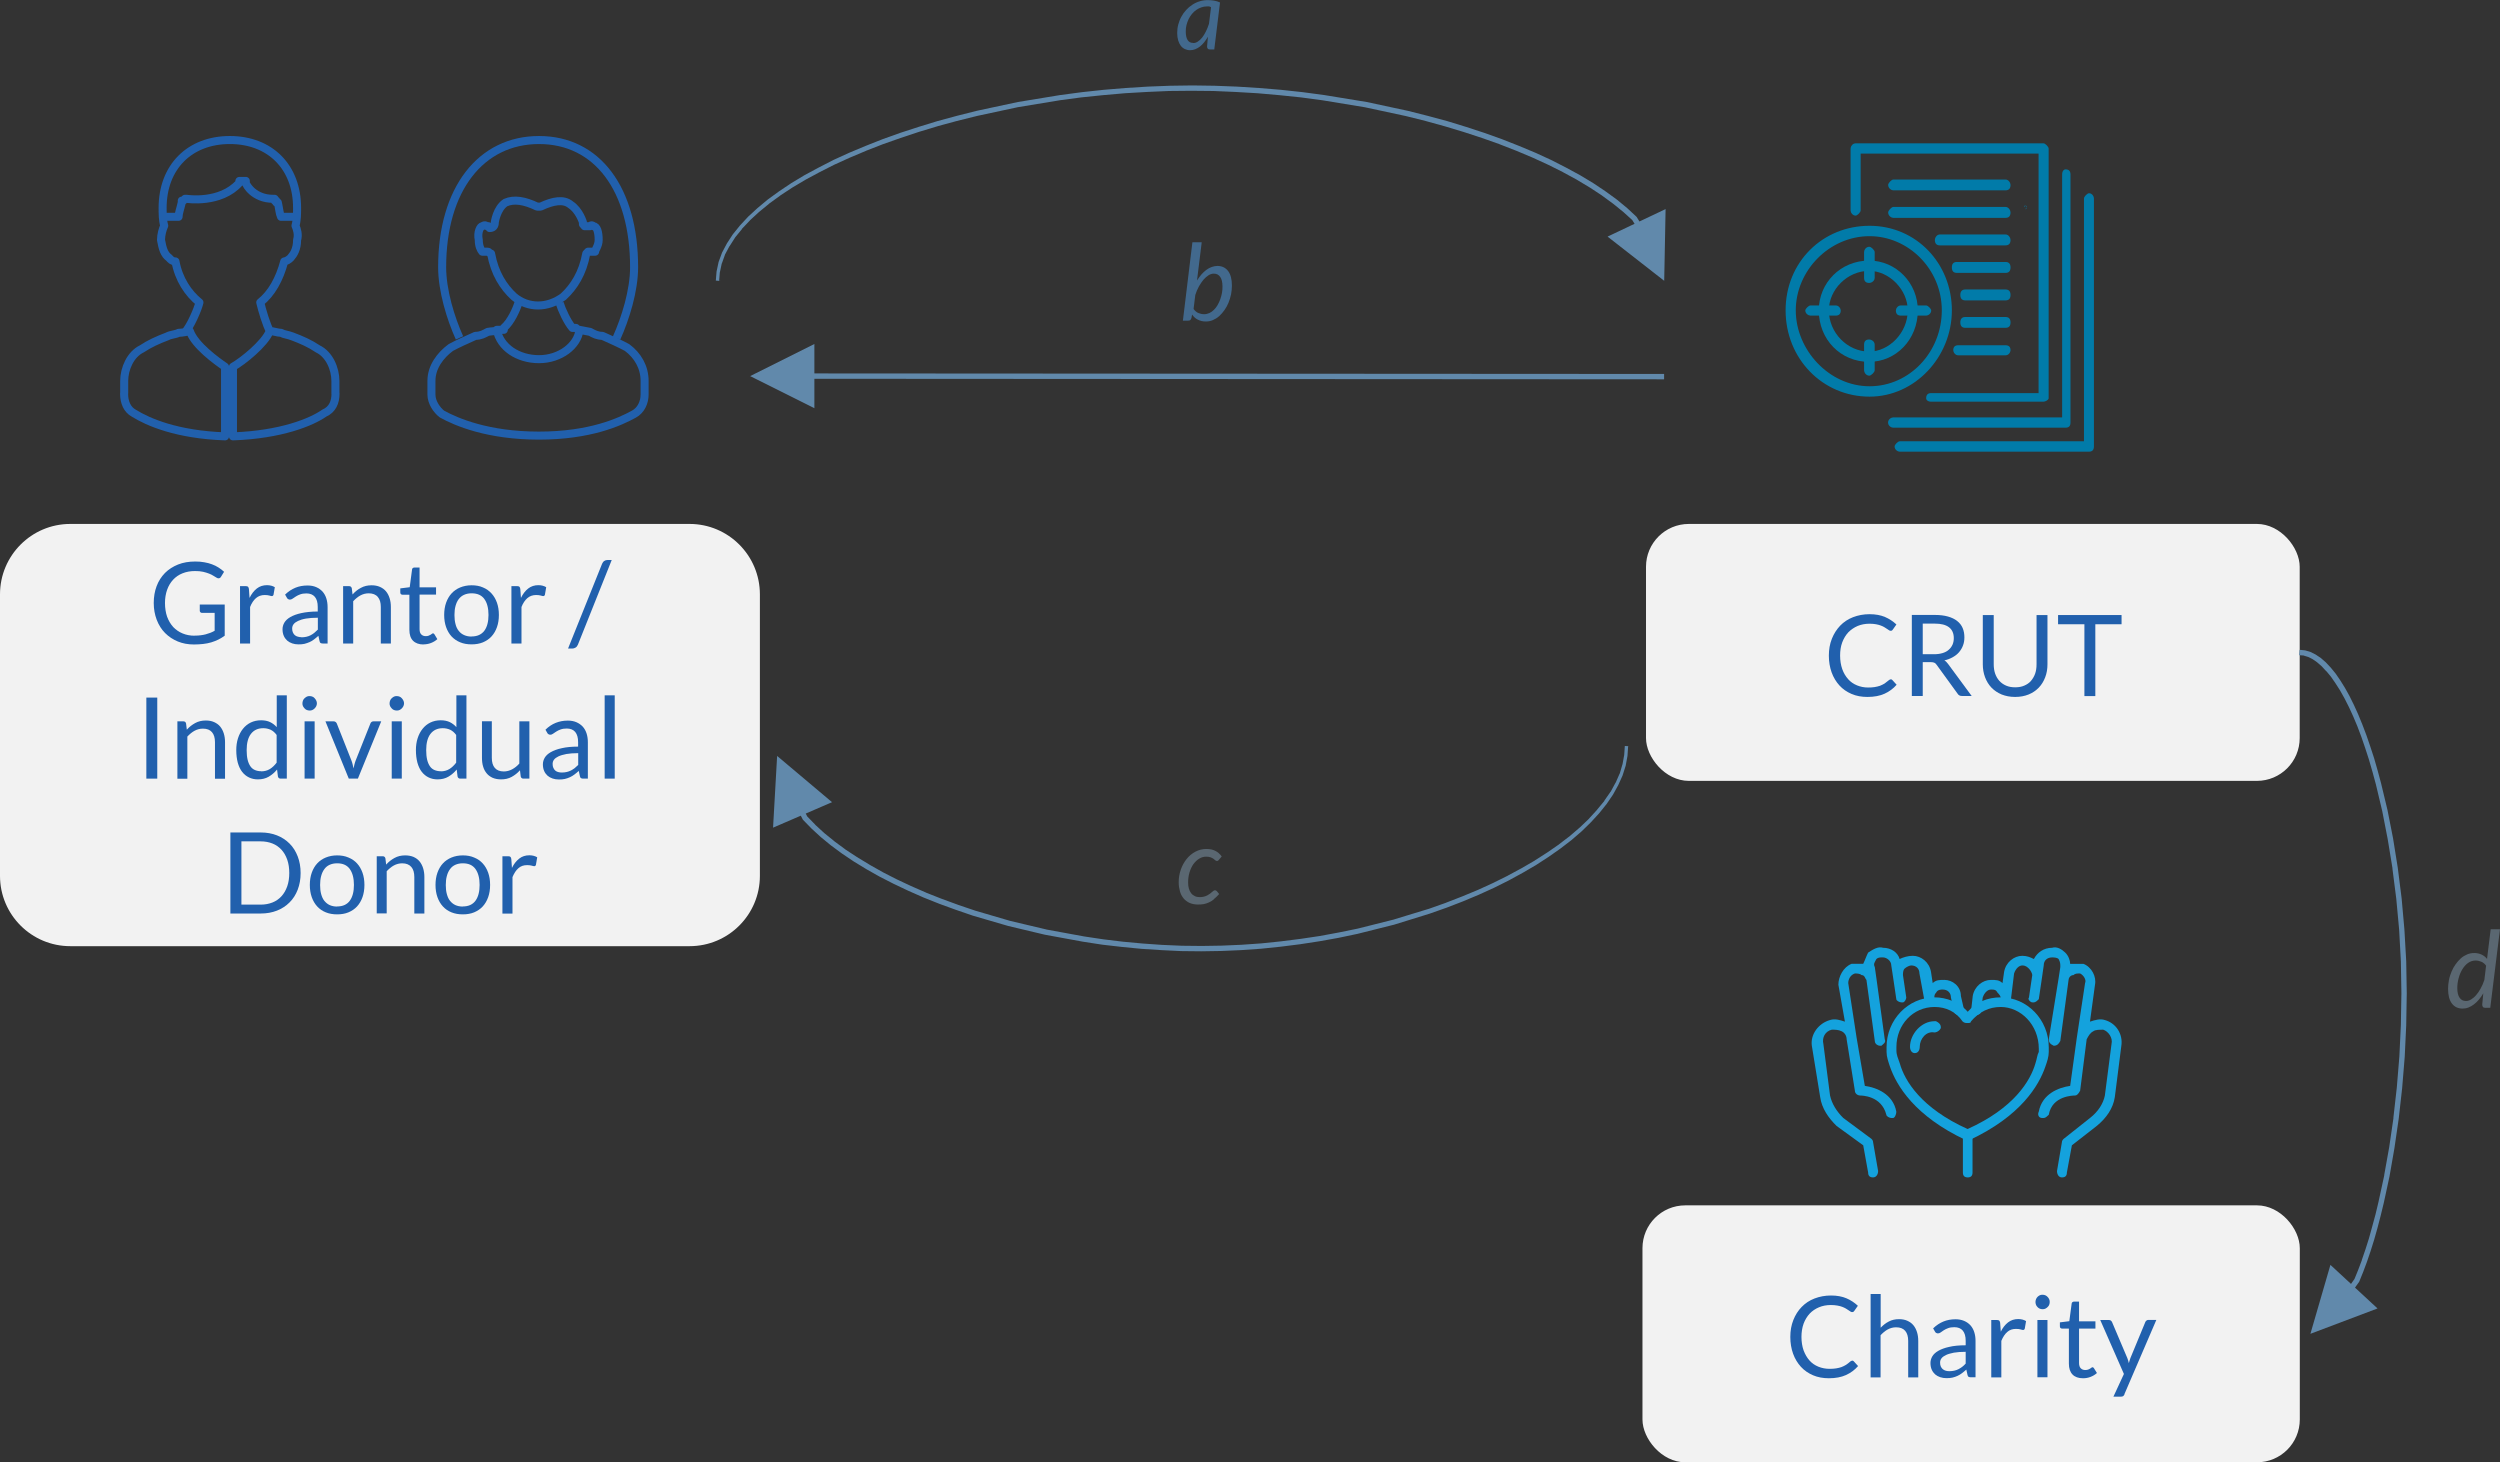 <?xml version="1.0" encoding="UTF-8"?><svg id="a" xmlns="http://www.w3.org/2000/svg" width="233.52" height="136.59" viewBox="0 0 233.52 136.59"><rect x="0" y="0" width="233.52" height="136.59" fill="#333333" stroke="none"/><path d="M54.13,30.81l.99.19c.33.18.66.37,1.15.37.82.37,1.64.73,2.3,1.09.99.73,1.64,1.83,1.64,3.11v1.29c0,.72-.33,1.46-.99,1.82-1.32.73-4.11,2.01-8.88,2.01s-7.73-1.28-9.05-2.01c-.49-.37-.99-1.1-.99-1.82v-1.29c0-1.28.82-2.38,1.81-3.11.66-.36,1.48-.72,2.3-1.09.49,0,.82-.19,1.15-.37,0,0,.43-.07.59-.07M45.57,21.12h0c.16,0,.16.18.16.18.33,0,.49-.18.49-.54,0,0,.17-1.28.99-1.83.82-.37,1.81-.18,2.96.37h.33c1.15-.54,2.14-.73,2.8-.18.82.54,1.15,1.64,1.15,1.64v.18l.16.19h.49s.16-.19.33,0c.33,0,.49.54.49,1.28,0,.54-.33.91-.33,1.1h-.66l-.17.18c-.33,1.83-1.15,3.11-2.14,4.02-1.48,1.1-3.29,1.1-4.61,0-.99-.91-1.81-2.19-2.14-4.02-.16,0-.16-.18-.33-.18h-.49c-.16-.19-.33-.55-.33-1.1-.16-.73.16-1.28.33-1.28.33-.19.33,0,.49,0ZM52.28,28.31c.16.55.7,1.76,1.19,2.32h.33c.17.18.33.18.33.18-.16,1.47-1.81,2.74-3.78,2.74s-3.62-1.1-3.95-2.74h.66v-.18c.66-.55,1.19-1.76,1.36-2.32M57.6,31.56c.82-1.82,1.63-4.41,1.63-6.6,0-7.32-3.46-11.88-8.88-11.88s-9.05,4.56-9.05,11.88c0,2.19.8,4.78,1.62,6.6" fill="none" stroke="#2160ad" stroke-linejoin="round" stroke-width=".75"/><path d="M31.34,36.76c0,.83-.3,1.5-1.05,1.83-1.2.84-4.04,2.01-8.53,2.17v-6.5c.9-.5,2.99-2.17,3.44-3.34.3,0,.75.17,1.05.17.3.16.6.16,1.05.33.9.34,1.65.67,2.39,1.17,1.05.5,1.64,1.83,1.64,3v1.17ZM11.6,36.76v-1.17c0-1.17.6-2.5,1.64-3,.75-.5,1.5-.83,2.39-1.17.3-.17.75-.17,1.05-.33,0,0,.45,0,1.05-.17.45,1.33,2.54,2.83,3.29,3.34v6.5c-4.49-.16-7.18-1.33-8.53-2.17-.6-.33-.9-1-.9-1.83ZM27.73,20.25h-1.48c-.15-.34-.15-.67-.3-1.34h-.15v-.17h-.15v-.17h-.15c-1.79,0-2.54-1.33-2.54-1.5v-.17h-.6v.17c-1.79,2-4.93,1.5-4.93,1.5h-.15l-.15.17h-.15v.17c-.15.66-.3,1-.3,1.34h-1.23M25.21,30.92c-.3-.5-.75-2-.9-2.67,1.05-.83,1.8-2.17,2.24-3.83.15,0,.45-.17.6-.34.3-.34.6-.83.6-1.66.15-.5,0-1-.15-1.34.15-.5.15-1.17.15-1.66,0-3.84-2.54-6.34-6.28-6.34s-6.28,2.5-6.28,6.34c0,.5,0,1.16.15,1.66-.15.34-.3.83-.3,1.34.15.83.3,1.33.75,1.66.15.17.3.34.6.34.3,1.66,1.2,3,2.24,3.83-.15.67-.87,2.26-1.32,2.75" fill="none" stroke="#2160ad" stroke-linejoin="round" stroke-width=".75"/><path d="M180.7,94.06c-2.01,0-3.56,1.65-3.56,3.75v.3c0,.45.16.75.31,1.2.46,1.65,2.01,4.2,6.34,6.15,4.33-1.95,5.87-4.5,6.34-6.15.15-.45.15-.75.31-1.05v-.3c0-2.25-1.7-3.9-3.56-3.9-1.08,0-2.01.45-2.78,1.35,0,.15-.16.15-.31.15-.16,0-.31,0-.47-.15-.61-.9-1.54-1.35-2.62-1.35ZM183.8,106.5h-.16c-4.79-2.24-6.49-5.09-7.11-6.89-.15-.45-.31-.9-.31-1.35v-.45c0-2.55,2.01-4.65,4.49-4.65,1.08,0,2.32.45,3.09,1.35.77-.9,1.85-1.35,3.09-1.35,2.47,0,4.48,2.1,4.48,4.65v.45c0,.45-.15.9-.31,1.35-.61,1.8-2.31,4.65-7.11,6.89h-.15Z" fill="#14a2dd" fill-rule="evenodd"/><path d="M196.61,95.28c-.46-.15-.92,0-1.39.15l.47-3.45c.15-.75-.31-1.65-1.08-1.95h-1.24c0-.3-.15-.75-.46-1.05s-.77-.6-1.23-.45c-.78,0-1.39.45-1.7,1.05-.31-.15-.62-.3-1.08-.3-.77,0-1.54.6-1.7,1.5l-.15,1.05c-.31-.3-.62-.3-1.08-.3-.77,0-1.54.6-1.7,1.5l-.15,1.35c0,.15.15.45.46.45.16,0,.46-.15.46-.3l.16-1.35c.15-.45.46-.75.77-.75s.46,0,.62.3c.15.15.31.3.31.6-.16.15.15.45.3.45.31.15.62-.15.62-.3l.31-2.55c.15-.45.46-.75.77-.75s.46.15.62.3c.15.15.31.45.31.6l-.31,2.1c-.16.15.15.45.31.45h.15c.15,0,.31-.15.46-.3l.31-2.1.15-1.05c0-.45.31-.75.78-.75.15,0,.46,0,.61.15.16.3.16.45.16.75l-.16,1.05-.92,5.7c0,.3.15.45.46.6.31,0,.46-.15.62-.45l.77-5.7c0-.15.15-.45.46-.45.15-.15.31-.15.62-.15.31.15.61.6.46.9l-.77,5.1-.62,4.5c-1.08.15-2.62.75-2.93,2.4-.15.3,0,.6.31.6h.15c.16,0,.31-.15.47-.3.31-1.8,2.31-1.8,2.46-1.8.16,0,.31-.15.47-.45l.61-4.8c.16-.3.31-.6.62-.75.16-.15.62-.15.93-.15.46.15.92.75.77,1.35l-.62,4.8c-.15.75-.62,1.5-1.39,2.1l-2.46,1.95q-.16.15-.16.3l-.46,2.7c0,.3.15.6.46.6s.46-.15.46-.45l.47-2.55,2.31-1.8c.92-.75,1.54-1.65,1.7-2.7l.61-4.8c.16-1.05-.46-2.1-1.54-2.4Z" fill="#14a2dd" fill-rule="evenodd"/><path d="M181.61,91.53c-.46,0-.77,0-1.08.3l-.16-1.05c-.15-.9-.92-1.5-1.7-1.5-.46,0-.92.15-1.23.3-.16-.6-.78-1.05-1.55-1.05-.46-.15-.93.15-1.39.45-.16.3-.31.75-.46,1.05h-1.09c-.77.3-1.23,1.2-1.23,1.95l.61,3.45c-.46-.15-.92-.3-1.39-.15-1.08.3-1.85,1.35-1.7,2.4l.78,4.8c.15,1.05.77,1.95,1.54,2.7l2.48,1.8.46,2.55c0,.3.15.45.46.45s.47-.3.47-.6l-.47-2.7q0-.15-.15-.3l-2.63-1.95c-.62-.6-1.08-1.35-1.24-2.1l-.62-4.8c-.15-.6.16-1.2.78-1.35.31,0,.62,0,.93.15.3.15.46.45.46.75l.77,4.8c0,.3.31.45.47.45.15,0,2.01,0,2.47,1.8,0,.15.31.3.46.3h.16c.15,0,.31-.3.31-.6-.31-1.65-1.86-2.25-2.94-2.4l-.77-4.5-.78-5.1c0-.3.16-.75.62-.9.16,0,.47,0,.62.15.31,0,.31.3.46.45l.78,5.7c0,.3.31.45.46.45h.16c.15-.15.46-.3.31-.6l-.78-5.7-.15-1.05c-.16-.3,0-.45.15-.75.16-.15.31-.15.62-.15s.77.3.77.75l.16,1.05.31,2.1c0,.15.31.3.46.3h.16c.15,0,.31-.3.31-.45l-.31-2.1c0-.15,0-.45.15-.6.16-.15.46-.3.62-.3.46,0,.77.3.77.75l.47,2.55c0,.15.31.3.46.3.31,0,.46-.3.46-.45,0-.3,0-.45.16-.6.15-.3.46-.3.62-.3.46,0,.77.3.77.75l.31,1.35c0,.15.31.3.46.3.31,0,.47-.3.47-.45l-.31-1.35c0-.9-.77-1.5-1.55-1.5Z" fill="#14a2dd" fill-rule="evenodd"/><path d="M178.86,98.37c-.3,0-.45-.29-.45-.59,0-1.19,1.06-2.39,2.28-2.39h.15c.3.15.45.3.45.6,0,.15-.3.45-.6.45-.76-.15-1.37.59-1.37,1.34,0,.3-.15.59-.46.59Z" fill="#14a2dd" fill-rule="evenodd"/><path d="M183.8,109.98c-.3,0-.45-.15-.45-.46v-3.49c0-.3.15-.46.45-.46s.45.16.45.46v3.49c0,.31-.15.46-.45.46Z" fill="#14a2dd" fill-rule="evenodd"/><path d="M0,55.52c0-3.63,2.94-6.58,6.57-6.58h57.84c3.63,0,6.57,2.95,6.57,6.58v26.29c0,3.63-2.94,6.57-6.57,6.57H6.57c-3.63,0-6.57-2.94-6.57-6.57v-26.29Z" fill="#f2f2f2" fill-rule="evenodd"/><path d="M18.18,59.37c.2,0,.39,0,.56-.03.17-.02.33-.05.48-.09.15-.04.29-.09.43-.14.13-.05.27-.12.4-.19v-1.67h-1.17c-.07,0-.12-.02-.16-.06-.04-.04-.06-.09-.06-.14v-.58h2.33v2.91c-.19.14-.39.26-.59.36-.21.1-.43.19-.66.26s-.49.12-.75.15c-.27.03-.56.05-.87.05-.55,0-1.05-.09-1.51-.28-.46-.19-.85-.45-1.19-.79s-.59-.75-.78-1.23c-.18-.48-.28-1-.28-1.57s.09-1.11.27-1.58c.18-.48.44-.88.78-1.23.34-.34.75-.6,1.22-.79.48-.19,1.01-.28,1.61-.28.3,0,.58.02.84.07.26.04.5.11.72.19.22.08.42.18.61.3.19.12.36.25.52.4l-.29.47c-.06.1-.14.14-.23.14-.06,0-.12-.02-.18-.06-.09-.05-.19-.11-.3-.18-.11-.07-.24-.14-.4-.2s-.34-.12-.56-.17c-.21-.05-.47-.07-.76-.07-.43,0-.81.07-1.16.21-.35.14-.64.34-.88.6-.24.26-.43.57-.56.94-.13.37-.2.78-.2,1.24s.07.91.2,1.28c.14.38.33.69.57.96.25.26.54.46.88.6s.71.21,1.12.21Z" fill="#2160ad"/><path d="M22.42,60.11v-5.36h.54c.1,0,.17.02.21.06.04.04.06.11.08.2l.06.84c.18-.37.41-.67.68-.88.27-.21.59-.31.95-.31.15,0,.28.02.4.05s.23.08.33.14l-.12.7c-.03.09-.08.13-.16.13-.05,0-.13-.02-.23-.05-.1-.03-.25-.05-.43-.05-.33,0-.6.1-.82.29s-.41.47-.55.83v3.41h-.94Z" fill="#2160ad"/><path d="M30.6,60.11h-.42c-.09,0-.17-.01-.22-.04-.06-.03-.09-.09-.11-.18l-.11-.5c-.14.13-.28.24-.41.34-.13.1-.27.19-.42.25s-.31.12-.47.16c-.17.04-.35.05-.56.05s-.4-.03-.58-.09-.34-.15-.47-.26c-.13-.12-.24-.26-.32-.44-.08-.18-.12-.39-.12-.63,0-.21.06-.42.17-.61.12-.2.3-.37.56-.52.26-.15.6-.28,1.02-.37s.93-.15,1.54-.15v-.42c0-.42-.09-.74-.27-.95-.18-.21-.44-.32-.79-.32-.23,0-.42.03-.58.09-.16.06-.29.12-.41.2s-.21.14-.3.2c-.08.06-.17.09-.25.09-.06,0-.12-.02-.17-.05-.05-.03-.09-.07-.11-.12l-.17-.3c.3-.29.62-.5.96-.64.34-.14.72-.21,1.14-.21.3,0,.57.05.8.15.23.1.43.24.59.41.16.18.28.39.36.64s.12.53.12.83v3.43ZM28.16,59.53c.17,0,.32-.02.46-.05.14-.03.27-.08.39-.14.12-.06.24-.14.35-.23.11-.09.22-.19.33-.3v-1.11c-.43,0-.8.03-1.11.08-.3.05-.55.13-.74.22s-.33.19-.42.31c-.09.12-.13.26-.13.4,0,.14.02.26.07.37s.11.19.18.25c.08.07.17.11.28.14s.22.05.34.05Z" fill="#2160ad"/><path d="M32.05,60.11v-5.36h.56c.13,0,.22.07.25.2l.07.58c.23-.26.49-.47.78-.62.29-.16.62-.24,1-.24.29,0,.55.05.78.15.22.1.41.23.56.41.15.18.26.39.34.64.08.25.12.53.12.83v3.41h-.94v-3.41c0-.41-.09-.72-.28-.94-.18-.22-.47-.34-.85-.34-.28,0-.54.07-.78.2-.24.13-.46.32-.67.54v3.95h-.94Z" fill="#2160ad"/><path d="M39.56,60.2c-.42,0-.75-.12-.98-.35s-.34-.58-.34-1.02v-3.28h-.65c-.06,0-.1-.02-.14-.05s-.06-.09-.06-.16v-.38l.88-.11.22-1.66c0-.05.03-.1.07-.13.04-.03.09-.05.15-.05h.48v1.85h1.54v.68h-1.54v3.22c0,.23.05.39.16.5s.25.16.42.16c.1,0,.18-.01.26-.04s.14-.06.19-.09.1-.06.13-.09.07-.04.1-.04c.05,0,.09.03.13.09l.27.45c-.16.15-.36.27-.59.36s-.47.13-.71.13Z" fill="#2160ad"/><path d="M44.05,54.67c.39,0,.75.06,1.06.2.32.13.58.32.8.56.22.24.39.53.51.87.12.34.18.72.18,1.14s-.06.8-.18,1.14c-.12.34-.29.63-.51.87-.22.24-.49.42-.8.55-.32.13-.67.19-1.06.19s-.75-.06-1.06-.19c-.32-.13-.58-.31-.81-.55-.22-.24-.39-.53-.51-.87-.12-.34-.18-.72-.18-1.14s.06-.8.18-1.14c.12-.34.29-.63.51-.87.22-.24.49-.43.81-.56.32-.13.67-.2,1.06-.2ZM44.05,59.45c.53,0,.92-.18,1.19-.53.26-.35.39-.85.39-1.48s-.13-1.14-.39-1.49c-.26-.36-.66-.53-1.19-.53-.27,0-.5.05-.7.14-.2.09-.36.22-.5.4s-.23.39-.3.64c-.07.25-.1.54-.1.85s.03.6.1.85c.06.25.16.46.3.63.13.17.3.3.5.39.2.09.43.14.7.14Z" fill="#2160ad"/><path d="M47.77,60.11v-5.36h.54c.1,0,.17.02.21.06.04.04.06.11.08.2l.06.84c.18-.37.41-.67.68-.88.27-.21.59-.31.95-.31.15,0,.28.02.4.05s.23.08.33.14l-.12.7c-.03.09-.08.13-.16.13-.05,0-.13-.02-.23-.05-.1-.03-.25-.05-.43-.05-.33,0-.6.1-.82.29s-.41.47-.55.83v3.41h-.94Z" fill="#2160ad"/><path d="M53.98,60.22c-.05.12-.12.21-.22.27-.1.06-.2.09-.3.09h-.4l3.18-7.92c.05-.11.11-.2.2-.26.08-.06.19-.09.3-.09h.4l-3.16,7.91Z" fill="#2160ad"/><path d="M14.69,72.73h-1.02v-7.57h1.02v7.57Z" fill="#2160ad"/><path d="M16.57,72.73v-5.35h.56c.13,0,.22.06.25.2l.07.58c.23-.26.49-.46.78-.62.29-.16.62-.24,1-.24.29,0,.55.05.77.15.22.1.41.23.56.41.15.18.26.39.34.64.08.25.12.53.12.83v3.41h-.94v-3.41c0-.4-.09-.72-.28-.94s-.47-.33-.85-.33c-.28,0-.54.07-.78.2-.24.13-.46.32-.67.54v3.94h-.94Z" fill="#2160ad"/><path d="M26.21,72.73c-.13,0-.22-.07-.25-.2l-.08-.65c-.23.28-.49.5-.78.67-.29.17-.63.25-1.01.25-.31,0-.58-.06-.83-.18-.25-.12-.46-.29-.64-.52-.18-.23-.31-.51-.41-.86-.09-.34-.14-.73-.14-1.18,0-.39.05-.76.16-1.1.11-.34.26-.63.46-.88s.44-.45.73-.59.61-.21.97-.21c.33,0,.61.06.84.17.23.11.44.27.62.47v-2.97h.94v7.78h-.56ZM24.39,72.05c.31,0,.57-.07.81-.21.23-.14.44-.34.64-.6v-2.59c-.17-.23-.36-.39-.57-.49-.21-.09-.43-.14-.68-.14-.5,0-.88.18-1.15.53s-.4.86-.4,1.52c0,.35.03.65.09.9.06.25.15.45.26.61s.26.28.43.35c.17.07.36.11.58.11Z" fill="#2160ad"/><path d="M29.6,65.7c0,.09-.02.18-.06.26-.04.08-.09.15-.15.21s-.13.11-.21.15-.17.05-.26.05-.18-.02-.26-.05-.15-.08-.21-.15-.11-.13-.15-.21-.05-.17-.05-.26.02-.18.05-.26.08-.16.15-.22.13-.11.21-.15.16-.05.26-.05.18.02.26.05.15.08.21.15.11.13.15.22c.04.08.06.17.06.26ZM29.39,67.38v5.35h-.94v-5.35h.94Z" fill="#2160ad"/><path d="M30.4,67.38h.77c.07,0,.13.02.18.06.05.04.08.08.11.14l1.36,3.44c.05.13.09.25.12.38.03.13.05.25.08.38.03-.12.06-.25.09-.38.03-.13.07-.25.12-.38l1.37-3.44c.02-.06.05-.1.1-.14.05-.04.11-.06.18-.06h.73l-2.18,5.35h-.85l-2.18-5.35Z" fill="#2160ad"/><path d="M37.74,65.7c0,.09-.02.18-.06.26-.04.08-.09.15-.15.21s-.13.11-.21.15-.17.05-.26.05-.18-.02-.26-.05-.15-.08-.21-.15-.11-.13-.15-.21-.05-.17-.05-.26.02-.18.05-.26.08-.16.15-.22.13-.11.21-.15.16-.05.26-.05.18.02.26.05.15.08.21.15.11.13.15.22c.04.08.06.17.06.26ZM37.53,67.38v5.35h-.94v-5.35h.94Z" fill="#2160ad"/><path d="M42.99,72.73c-.13,0-.22-.07-.25-.2l-.08-.65c-.23.28-.49.5-.78.67-.29.17-.63.25-1.01.25-.31,0-.58-.06-.83-.18-.25-.12-.46-.29-.64-.52-.18-.23-.31-.51-.41-.86-.09-.34-.14-.73-.14-1.18,0-.39.05-.76.16-1.1.11-.34.26-.63.46-.88s.44-.45.73-.59.61-.21.97-.21c.33,0,.61.06.84.17.23.11.44.27.62.47v-2.97h.94v7.78h-.56ZM41.16,72.05c.31,0,.57-.07.81-.21.23-.14.44-.34.64-.6v-2.59c-.17-.23-.36-.39-.57-.49-.21-.09-.43-.14-.68-.14-.5,0-.88.18-1.15.53s-.4.86-.4,1.52c0,.35.03.65.09.9.06.25.15.45.26.61s.26.28.43.35c.17.07.36.11.58.11Z" fill="#2160ad"/><path d="M45.94,67.38v3.41c0,.41.09.72.28.94.19.22.47.33.84.33.27,0,.53-.07.78-.2.24-.13.47-.31.67-.54v-3.94h.94v5.35h-.56c-.13,0-.22-.07-.25-.2l-.07-.58c-.23.26-.49.46-.78.62-.29.16-.62.23-.99.23-.29,0-.55-.05-.77-.14-.22-.1-.41-.23-.56-.41-.15-.18-.27-.39-.34-.64-.08-.25-.11-.53-.11-.83v-3.41h.94Z" fill="#2160ad"/><path d="M54.92,72.73h-.42c-.09,0-.17-.01-.22-.04-.06-.03-.09-.09-.11-.18l-.11-.5c-.14.13-.28.24-.41.34s-.27.18-.42.25c-.15.07-.31.12-.47.16s-.35.05-.56.05-.4-.03-.58-.09c-.18-.06-.34-.15-.47-.26-.13-.12-.24-.26-.32-.44-.08-.18-.12-.39-.12-.63,0-.21.06-.42.17-.61.12-.2.3-.37.56-.52.26-.15.6-.28,1.02-.37.42-.1.93-.15,1.54-.15v-.42c0-.42-.09-.73-.27-.95-.18-.21-.44-.32-.79-.32-.23,0-.42.03-.58.09-.16.06-.29.12-.41.2s-.21.14-.3.2c-.08.06-.16.09-.25.09-.06,0-.12-.02-.17-.05-.05-.03-.09-.07-.11-.12l-.17-.3c.3-.29.61-.5.96-.64s.72-.21,1.13-.21c.3,0,.57.05.8.15s.43.24.59.41c.16.18.28.39.36.64s.12.52.12.82v3.42ZM52.49,72.16c.17,0,.32-.02.45-.05s.27-.08.39-.14c.12-.06.24-.14.35-.22.11-.09.22-.19.33-.3v-1.1c-.43,0-.8.03-1.1.08-.3.06-.55.13-.74.22-.19.09-.33.19-.42.31-.09.12-.13.25-.13.4s.02.26.07.37.11.19.18.25c.08.07.17.11.28.14s.22.04.34.04Z" fill="#2160ad"/><path d="M57.42,64.95v7.78h-.94v-7.78h.94Z" fill="#2160ad"/><path d="M28.08,81.55c0,.57-.09,1.08-.27,1.55s-.43.86-.76,1.19c-.33.33-.72.59-1.18.77-.46.18-.96.27-1.52.27h-2.83v-7.57h2.83c.56,0,1.06.09,1.52.27.46.18.85.44,1.18.77.33.33.58.73.76,1.2s.27.98.27,1.55ZM27.02,81.55c0-.46-.06-.88-.19-1.25-.13-.37-.31-.68-.54-.93-.23-.25-.51-.45-.84-.58s-.7-.2-1.1-.2h-1.8v5.91h1.8c.4,0,.77-.07,1.1-.2s.61-.33.84-.58.41-.56.54-.93c.13-.37.19-.78.19-1.25Z" fill="#2160ad"/><path d="M31.49,79.9c.39,0,.74.06,1.06.2.32.13.58.31.8.55.22.24.39.53.51.87s.18.72.18,1.14-.06.8-.18,1.14-.29.63-.51.87-.49.42-.8.55c-.31.13-.67.19-1.06.19s-.74-.06-1.06-.19c-.32-.13-.58-.31-.8-.55-.22-.24-.39-.53-.51-.87-.12-.34-.18-.72-.18-1.14s.06-.8.18-1.14c.12-.34.29-.63.51-.87.22-.24.49-.42.8-.55.32-.13.67-.2,1.06-.2ZM31.49,84.67c.53,0,.92-.18,1.18-.53s.39-.85.39-1.48-.13-1.13-.39-1.49-.65-.53-1.18-.53c-.27,0-.5.05-.7.14-.2.09-.36.22-.49.4-.13.17-.23.38-.3.64-.07.25-.1.54-.1.85s.03.6.1.85.16.46.3.63.3.3.49.39c.2.09.43.14.7.14Z" fill="#2160ad"/><path d="M35.19,85.33v-5.35h.56c.13,0,.22.07.25.2l.07.58c.23-.26.49-.46.78-.62s.62-.24,1-.24c.29,0,.55.05.77.14.22.1.41.23.56.41.15.18.26.39.34.64.08.25.12.53.12.83v3.41h-.94v-3.41c0-.41-.09-.72-.28-.94s-.47-.34-.85-.34c-.28,0-.54.07-.78.2s-.46.32-.67.54v3.94h-.94Z" fill="#2160ad"/><path d="M43.23,79.9c.39,0,.74.06,1.06.2.32.13.58.31.8.55.22.24.39.53.51.87s.18.72.18,1.14-.06.8-.18,1.14-.29.63-.51.87-.49.42-.8.55c-.31.13-.67.19-1.06.19s-.74-.06-1.06-.19c-.32-.13-.58-.31-.8-.55-.22-.24-.39-.53-.51-.87-.12-.34-.18-.72-.18-1.14s.06-.8.18-1.14c.12-.34.29-.63.51-.87.22-.24.49-.42.8-.55.32-.13.67-.2,1.06-.2ZM43.23,84.67c.53,0,.92-.18,1.18-.53s.39-.85.39-1.48-.13-1.13-.39-1.49-.65-.53-1.18-.53c-.27,0-.5.05-.7.14-.2.09-.36.22-.49.4-.13.17-.23.38-.3.64-.07.25-.1.54-.1.85s.03.6.1.85.16.46.3.63.3.3.49.39c.2.09.43.14.7.14Z" fill="#2160ad"/><path d="M46.93,85.33v-5.35h.54c.1,0,.17.02.21.06.04.04.07.11.08.2l.06.83c.18-.37.41-.66.68-.87.27-.21.58-.31.95-.31.15,0,.28.02.4.05.12.03.23.08.33.14l-.12.7c-.03.09-.08.13-.16.13-.05,0-.12-.02-.23-.05-.1-.03-.24-.05-.43-.05-.33,0-.6.09-.82.29-.22.19-.4.47-.55.83v3.41h-.94Z" fill="#2160ad"/><rect x="153.42" y="112.59" width="61.4" height="24" rx="4" ry="4" fill="#f2f2f2"/><path d="M173.01,127.09c.05,0,.11.02.15.07l.4.44c-.31.36-.69.64-1.13.84-.44.2-.97.3-1.6.3-.54,0-1.04-.09-1.48-.28s-.82-.45-1.13-.79c-.31-.34-.56-.75-.73-1.22-.17-.47-.26-1-.26-1.57s.09-1.09.28-1.57c.19-.48.44-.88.78-1.23.33-.34.73-.61,1.2-.79s.98-.28,1.54-.28,1.04.09,1.44.26c.4.17.76.41,1.07.7l-.33.47s-.05.06-.08.09c-.03.02-.08.03-.14.03-.04,0-.09-.02-.14-.05-.05-.03-.11-.08-.18-.12-.07-.05-.15-.1-.25-.16-.1-.06-.21-.11-.34-.16-.13-.05-.28-.09-.46-.12-.17-.03-.37-.05-.6-.05-.41,0-.78.07-1.11.21-.34.14-.63.34-.87.59-.24.26-.43.57-.57.94-.13.37-.2.78-.2,1.24s.07.89.2,1.26c.14.37.32.68.55.94.23.26.51.45.83.58s.67.2,1.04.2c.22,0,.43-.01.61-.04s.35-.07.5-.12c.15-.06.3-.13.43-.21.13-.09.27-.19.4-.31.06-.05.12-.08.18-.08Z" fill="#2160ad"/><path d="M174.73,128.65v-7.78h.94v3.15c.23-.24.48-.44.76-.58.28-.15.6-.22.96-.22.29,0,.55.05.77.15.22.1.41.23.56.41s.26.39.34.64c.08.25.12.53.12.83v3.41h-.94v-3.41c0-.4-.09-.72-.28-.94-.19-.22-.47-.33-.85-.33-.28,0-.54.07-.78.2-.24.13-.46.32-.67.54v3.94h-.94Z" fill="#2160ad"/><path d="M184.53,128.65h-.42c-.09,0-.17-.01-.22-.04-.06-.03-.09-.09-.11-.18l-.11-.5c-.14.13-.28.24-.41.34-.13.1-.27.18-.42.25-.15.07-.3.12-.47.16-.17.04-.35.05-.56.05s-.4-.03-.58-.09c-.18-.06-.34-.15-.47-.26-.13-.12-.24-.26-.32-.44-.08-.18-.12-.39-.12-.63,0-.21.06-.42.17-.61.12-.2.3-.37.56-.52.26-.15.6-.28,1.02-.37.42-.1.93-.15,1.54-.15v-.42c0-.42-.09-.73-.27-.95-.18-.21-.44-.32-.79-.32-.23,0-.42.03-.58.09-.16.06-.29.12-.41.2-.11.07-.21.14-.29.2-.08.06-.16.09-.25.09-.06,0-.12-.02-.17-.05s-.09-.07-.11-.12l-.17-.3c.3-.29.62-.5.96-.64s.72-.21,1.13-.21c.3,0,.56.05.8.15s.43.24.59.41c.16.18.28.39.36.64.08.25.12.52.12.82v3.42ZM182.09,128.08c.17,0,.32-.02.46-.05.14-.03.27-.08.39-.14.12-.06.24-.14.35-.22s.22-.19.32-.3v-1.1c-.43,0-.8.03-1.1.08-.3.06-.55.13-.74.22-.19.09-.33.19-.42.31-.09.12-.13.25-.13.4s.02.26.07.37c.05.1.11.19.19.25s.17.11.28.14.22.04.34.04Z" fill="#2160ad"/><path d="M186,128.65v-5.35h.54c.1,0,.17.02.21.06.04.04.06.11.08.2l.06.83c.18-.37.41-.66.68-.87.27-.21.59-.31.95-.31.15,0,.28.02.4.05s.23.08.33.14l-.12.7c-.03.09-.08.13-.16.13-.05,0-.12-.02-.23-.05s-.24-.05-.43-.05c-.33,0-.6.09-.82.29-.22.19-.4.47-.55.83v3.41h-.94Z" fill="#2160ad"/><path d="M191.46,121.62c0,.09-.02.18-.05.26s-.09.15-.15.21c-.06.06-.13.11-.21.15-.08.04-.17.05-.26.05s-.18-.02-.26-.05c-.08-.04-.15-.08-.21-.15-.06-.06-.11-.13-.14-.21s-.05-.17-.05-.26.02-.18.05-.26.08-.16.14-.22c.06-.06.13-.11.21-.15.08-.04.16-.05.26-.05s.18.02.26.05c.08.04.15.08.21.15.06.06.11.13.15.22s.05.17.05.26ZM191.25,123.3v5.35h-.94v-5.35h.94Z" fill="#2160ad"/><path d="M194.56,128.74c-.42,0-.75-.12-.97-.35-.23-.24-.34-.58-.34-1.02v-3.27h-.64c-.05,0-.1-.02-.14-.05-.04-.03-.06-.08-.06-.16v-.37l.88-.11.22-1.65c0-.05.03-.1.07-.13.04-.03.09-.05.15-.05h.47v1.84h1.53v.68h-1.53v3.21c0,.22.05.39.16.5.11.11.25.16.42.16.1,0,.18-.01.26-.04s.13-.05.19-.09c.05-.03.1-.06.13-.09.04-.03.07-.04.1-.04.05,0,.09.03.13.09l.28.45c-.16.15-.36.27-.59.36-.23.09-.46.13-.71.13Z" fill="#2160ad"/><path d="M198.45,130.23c-.03.07-.07.13-.12.17-.05.04-.12.06-.22.06h-.7l.98-2.12-2.21-5.04h.81c.08,0,.14.02.19.06.04.04.08.08.1.13l1.43,3.37c.03.08.06.16.08.23.02.08.04.16.06.24.02-.08.05-.16.07-.24.02-.08.05-.16.08-.24l1.39-3.36c.02-.06.06-.1.11-.14.05-.04.11-.06.17-.06h.75l-2.98,6.93Z" fill="#2160ad"/><rect x="153.75" y="48.94" width="61.06" height="24" rx="4" ry="4" fill="#f2f2f2"/><path d="M176.61,63.45c.06,0,.11.02.15.07l.4.44c-.31.36-.69.64-1.13.84-.44.2-.97.3-1.6.3-.54,0-1.04-.09-1.48-.28-.44-.19-.82-.45-1.13-.79-.31-.34-.56-.75-.73-1.22s-.26-1-.26-1.57.09-1.09.28-1.57c.19-.48.45-.88.78-1.23.33-.34.73-.61,1.2-.79s.98-.28,1.54-.28,1.04.09,1.44.26c.4.17.76.41,1.07.7l-.33.47s-.05.06-.08.09-.08.03-.14.03c-.05,0-.09-.02-.14-.05-.05-.03-.11-.07-.18-.12s-.15-.1-.25-.16c-.09-.06-.21-.11-.34-.16-.13-.05-.28-.09-.45-.12-.17-.03-.37-.05-.6-.05-.4,0-.78.07-1.11.21s-.62.34-.87.59c-.24.26-.43.57-.57.94-.14.37-.2.78-.2,1.24s.07.89.2,1.26c.13.37.32.68.55.94.23.26.51.45.83.58s.66.2,1.03.2c.23,0,.43-.01.61-.04s.35-.07.5-.12c.15-.06.29-.13.43-.21.13-.09.26-.19.4-.31.06-.05.12-.08.17-.08Z" fill="#2160ad"/><path d="M179.6,61.85v3.16h-1.02v-7.57h2.14c.48,0,.89.05,1.24.15.35.1.64.24.86.42.23.18.4.4.51.66.11.26.16.55.16.87,0,.27-.04.52-.13.75-.08.23-.21.44-.37.63-.16.19-.36.34-.59.47-.23.13-.49.23-.78.3.13.07.24.18.34.32l2.21,3h-.91c-.19,0-.32-.07-.41-.22l-1.96-2.7c-.06-.08-.12-.15-.2-.18-.07-.04-.18-.06-.32-.06h-.78ZM179.6,61.11h1.07c.3,0,.56-.04.79-.11.23-.07.42-.17.57-.31.15-.13.27-.29.35-.47s.12-.39.12-.61c0-.45-.15-.79-.45-1.02-.3-.23-.74-.34-1.33-.34h-1.12v2.86Z" fill="#2160ad"/><path d="M188.25,64.2c.31,0,.59-.05.84-.16.25-.11.46-.25.62-.44s.3-.42.39-.68.13-.55.13-.87v-4.6h1.02v4.6c0,.44-.07.84-.21,1.21s-.34.7-.6.97c-.26.27-.58.49-.95.64-.37.15-.79.23-1.26.23s-.88-.08-1.26-.23c-.38-.16-.69-.37-.95-.64-.26-.27-.46-.6-.6-.97s-.21-.78-.21-1.21v-4.6h1.02v4.59c0,.32.04.61.13.87.09.26.22.49.39.68s.38.34.63.45.53.16.84.16Z" fill="#2160ad"/><path d="M198.17,57.45v.86h-2.45v6.71h-1.02v-6.71h-2.46v-.86h5.93Z" fill="#2160ad"/><path d="M113.4,83.99c-.15.13-.31.23-.47.3-.16.07-.32.13-.49.16-.17.03-.35.04-.54.04-.29,0-.55-.05-.78-.15-.22-.1-.41-.24-.56-.42-.15-.18-.27-.4-.34-.65s-.12-.54-.12-.84c0-.41.06-.8.19-1.18.13-.38.31-.71.54-1,.23-.29.5-.52.82-.69.32-.17.66-.26,1.04-.26.33,0,.61.06.84.18.23.12.42.29.59.52l-.28.33s-.04.05-.08.07-.06.02-.1.02c-.05,0-.09-.02-.14-.06-.04-.04-.1-.09-.17-.14-.07-.05-.16-.1-.27-.14-.11-.04-.25-.06-.42-.06-.23,0-.45.06-.65.19-.2.12-.38.3-.54.51-.15.22-.27.47-.36.77-.09.3-.13.61-.13.95,0,.21.02.39.07.56s.12.31.21.43c.09.12.21.21.34.27.13.07.29.1.47.1.15,0,.28-.02.4-.05.12-.03.22-.07.31-.12.09-.05.17-.1.24-.15.07-.06.13-.11.18-.15.05-.05.1-.09.15-.12.04-.03.09-.05.14-.05.07,0,.12.03.17.08l.22.27c-.17.19-.34.35-.49.47Z" fill="#5a6771"/><path d="M232.16,94.14c-.12,0-.2-.03-.24-.09s-.06-.13-.06-.22l.1-1.05c-.13.22-.26.41-.41.59-.15.18-.31.33-.47.45-.16.12-.33.22-.51.29-.18.07-.36.1-.54.1-.43,0-.77-.16-1-.47-.24-.31-.36-.77-.36-1.37,0-.27.03-.54.08-.82s.14-.53.24-.78c.1-.25.23-.48.38-.69.15-.21.31-.4.49-.56.18-.16.38-.28.59-.37s.44-.13.67-.13c.25,0,.47.05.67.14.21.1.38.23.52.41l.34-2.77h.87l-.91,7.34h-.46ZM230.35,93.5c.16,0,.32-.05.48-.15.16-.1.32-.23.47-.41.15-.17.29-.38.42-.62.13-.24.25-.5.34-.79l.16-1.33c-.13-.18-.28-.3-.45-.37-.18-.07-.35-.11-.53-.11-.26,0-.5.08-.71.23s-.39.36-.54.61c-.15.25-.26.52-.34.83-.08.3-.12.61-.12.9,0,.39.07.7.21.9.14.21.34.31.6.31Z" fill="#5a6771"/><path d="M222.08,122.22l-6.27,2.37,1.87-6.44,4.4,4.07ZM214.84,60.7l.48.05.5.15.48.24.48.32.47.41.46.49.45.55.44.64.43.69.43.77.41.83.4.88.39.95.38,1,.36,1.05.36,1.1.33,1.15.32,1.19.6,2.5.52,2.64.44,2.75.36,2.85.26,2.91.17,2.98.05,2.98-.05,2.99-.14,2.96-.24,2.92-.32,2.85-.4,2.75-.46,2.64-.54,2.5-.29,1.19-.3,1.15-.31,1.1-.33,1.05-.34,1-.35.94-.37.91-.96,1.35-.41-.29.94-1.33-.03.06.36-.88h0s.35-.93.35-.93h-.01l.34-.99.33-1.04h0s.3-1.09.3-1.09l.31-1.14h0s.28-1.17.28-1.17l.54-2.49h-.01s.47-2.62.47-2.62h0s.4-2.74.4-2.74h-.01s.32-2.83.32-2.83l.24-2.91h0s.14-2.94.14-2.94h0s.05-2.97.05-2.97h0s-.05-2.97-.05-2.97h0s-.16-2.95-.16-2.95l-.27-2.91h0s-.36-2.82-.36-2.82h.01s-.45-2.74-.45-2.74h0s-.51-2.62-.51-2.62h0s-.59-2.48-.59-2.48h0s-.32-1.18-.32-1.18l-.33-1.14h0s-.35-1.08-.35-1.08l-.36-1.05h0s-.37-.98-.37-.98h0s-.39-.93-.39-.93h0s-.4-.87-.4-.87h0s-.41-.81-.41-.81h0s-.42-.75-.42-.75h0s-.43-.67-.43-.67h0s-.42-.61-.42-.61h0s-.44-.53-.44-.53v.02s-.44-.48-.44-.48l.02.02-.45-.39.03.02-.45-.31.03.02-.45-.23.04.02-.46-.14h.05s-.46-.03-.46-.03l.05-.5Z" fill="#6189ab"/><path d="M72.21,77.31l.38-6.7,5.13,4.32-5.51,2.38ZM152.08,69.71l-.06.9-.17.92-.29.91-.4.89-.49.89-.6.88-.69.86-.78.85-.86.84-.95.82-1.03.79-1.11.78-1.17.76-1.25.73-1.3.71-1.38.69-1.43.65-1.48.62-1.53.59-1.59.56-3.29,1.02-3.43.86-1.76.37-1.78.32-1.82.28-1.82.23-1.84.19-1.86.13-1.85.08-1.87.03-1.87-.02-1.86-.09-1.85-.12-1.84-.18-1.83-.21-1.81-.28-3.54-.65-3.44-.82-3.29-.96-1.57-.54-1.54-.56-1.48-.59-1.43-.63-1.37-.65-1.31-.67-1.24-.7-1.18-.72-1.1-.74-1.03-.76-.95-.78-.86-.79-.81-.83-.66-1.25.44-.24.65,1.23-.04-.06.77.79h-.01s.85.78.85.78h0s.94.76.94.76h-.01s1.02.75,1.02.75h-.01s1.1.72,1.1.72h0l1.17.71h-.01l1.23.69h-.01l1.31.67h0s1.36.64,1.36.64l1.42.62h-.01l1.47.58,1.53.56h-.01l1.57.53h-.01l3.28.96h-.01s3.42.81,3.42.81h-.02l3.54.65h0l1.8.27,1.81.22,1.83.17,1.84.13,1.85.08h0l1.86.02h0l1.86-.03,1.85-.08h0l1.85-.13h0l1.84-.19h0l1.82-.23h0l1.81-.27h0l1.78-.33h0s1.76-.36,1.76-.36h0l3.42-.86h-.02s3.28-1,3.28-1h0l1.58-.56h-.01s1.52-.59,1.52-.59h0s1.47-.61,1.47-.61h0s1.42-.65,1.42-.65h0s1.37-.68,1.37-.68h-.01s1.3-.7,1.3-.7h0s1.24-.72,1.24-.72h-.01l1.17-.75h0s1.1-.76,1.1-.76h-.01l1.02-.78h0s.93-.8.93-.8h0s.86-.82.86-.82h-.01s.76-.83.76-.83h-.01s.69-.83.69-.83h-.02s.59-.85.59-.85v.02s.47-.87.47-.87v.02s.38-.87.38-.87v.03s.26-.89.26-.89v.03l.16-.89v.03l.06-.88.5.03Z" fill="#6189ab"/><path d="M110.49,29.97l.89-7.34h.87l-.44,3.57c.13-.2.26-.39.41-.56.15-.17.3-.31.46-.43.16-.12.33-.21.5-.27.17-.06.35-.1.53-.1.43,0,.76.16,1,.47s.36.77.36,1.37c0,.27-.03.54-.08.82-.06.27-.14.53-.24.78-.1.25-.23.48-.38.69-.15.21-.31.4-.49.56-.18.16-.38.28-.59.37-.21.09-.43.13-.67.13-.27,0-.51-.06-.73-.17s-.4-.27-.54-.48l-.06.32c-.03.09-.06.15-.1.19-.04.04-.11.06-.21.06h-.47ZM113.37,25.56c-.16,0-.32.05-.48.15-.16.1-.32.24-.47.41-.15.18-.29.39-.43.63-.13.24-.25.51-.34.8l-.16,1.31c.13.18.28.31.45.38s.36.11.54.11c.17,0,.33-.04.49-.11.15-.07.29-.17.42-.3.13-.12.24-.27.34-.44.1-.17.18-.35.25-.54s.12-.39.16-.59c.04-.2.05-.41.05-.6,0-.4-.07-.7-.21-.9-.14-.21-.34-.31-.6-.31Z" fill="#42698d"/><path d="M76.07,38.13l-6-3,6-3v6ZM155.44,35.43l-80.37-.05v-.5l80.37.05v.5Z" fill="#6189ab"/><path d="M150.16,22.1l5.29,4.13.13-6.7-5.42,2.57ZM67.17,26.25l.07-.84v.04s.18-.85.18-.85v.03s.3-.84.3-.84l-.02.03.44-.83v.02s.53-.83.53-.83l-.02.02.66-.81h-.02s.76-.8.76-.8h-.01s.85-.78.85-.78h0s.95-.78.95-.78h-.01s1.05-.76,1.05-.76h-.01s1.14-.75,1.14-.75h0s1.23-.73,1.23-.73h0s1.3-.7,1.3-.7l1.38-.7h0s1.45-.66,1.45-.66l1.52-.64h-.01l1.59-.62h0l1.65-.58h0l1.71-.57h0s1.75-.53,1.75-.53h-.01s1.81-.49,1.81-.49l1.85-.46h-.01l3.82-.82h-.01l3.94-.65h-.01l2.02-.27h0l2.04-.21h0l2.05-.18h-.01l2.07-.12h-.01l2.07-.09h0l2.08-.02h-.01l2.08.02,2.07.09h-.01l2.06.12,2.04.18,2.03.21h0l2.01.27,3.95.65h0l3.82.82h0l1.85.46h-.01l1.81.5h0s1.76.53,1.76.53h0s1.71.56,1.71.56l1.64.58h-.01l1.59.62,1.52.64h0l1.46.67h0s1.38.69,1.38.69h-.01l1.31.71h-.01s1.22.73,1.22.73h0s1.14.75,1.14.75h-.01s1.04.76,1.04.76h0s.96.78.96.78h0s.86.78.86.78l-.05-.05.8,1.3.43-.26-.82-1.33-.88-.82-.97-.8-1.06-.77-1.15-.77-1.23-.74-1.31-.71-1.39-.71-1.46-.67-1.53-.64-1.6-.63-1.65-.59-1.71-.56-1.76-.54-1.82-.49-1.86-.47-3.82-.82-3.97-.65-2.01-.27-2.04-.22-2.05-.17-2.07-.13-2.08-.08-2.08-.03-2.09.03-2.07.08-2.07.13-2.05.17-2.04.22-2.03.27-3.95.65-3.83.82-1.86.47-1.81.49-1.76.54-1.72.56-1.65.59-1.59.63-1.53.64-1.47.67-1.38.71-1.32.71-1.23.74-1.15.77-1.06.77-.96.8-.87.8-.77.83-.67.83-.55.85-.45.85-.32.87-.19.89-.07.85.5.04Z" fill="#6189ab"/><path d="M113.43,4.62h-.41c-.1,0-.18-.03-.21-.08-.04-.05-.06-.12-.06-.2l.08-.91c-.11.19-.22.36-.35.52-.12.15-.26.29-.4.4-.14.11-.29.19-.44.25-.15.06-.31.09-.48.09-.18,0-.34-.04-.49-.11-.15-.07-.27-.17-.38-.31-.1-.14-.18-.3-.24-.5-.06-.2-.09-.43-.09-.69s.03-.53.1-.79c.07-.26.16-.5.29-.73.12-.23.27-.44.45-.63.17-.19.37-.36.58-.49.21-.14.44-.25.69-.32.25-.08.5-.11.77-.11.2,0,.38.02.57.05s.37.09.55.17l-.54,4.41ZM111.46,4.02c.15,0,.29-.04.43-.14.14-.09.27-.21.4-.37.13-.16.24-.35.35-.57.11-.22.21-.46.29-.72l.19-1.54c-.07-.05-.13-.08-.2-.08h-.19c-.18,0-.35.03-.52.09-.17.06-.33.14-.47.24-.15.1-.28.23-.4.37-.12.15-.22.3-.31.48-.08.17-.15.36-.2.55-.05.2-.07.4-.07.6,0,.72.23,1.08.69,1.08Z" fill="#42698d"/><path d="M189.18,19.54l-.13-.17.13-.17.13.17-.13.17ZM189.31,19.37q0-.17-.13-.17s-.13,0-.13.17l.13.17c.13,0,.13-.17.13-.17Z" fill="#017ba9" fill-rule="evenodd"/><path d="M190.89,37.52h-10.5c-.32,0-.47-.16-.47-.32,0-.32.15-.48.47-.48h10.03V14.35h-16.62v5.31c0,.16-.31.48-.47.48-.31,0-.47-.32-.47-.48v-5.79c0-.16.16-.48.47-.48h17.56c.15,0,.47.32.47.48v23.33c0,.16-.32.32-.47.32Z" fill="#017ba9" fill-rule="evenodd"/><path d="M192.94,39.95h-16.11c-.15,0-.47-.16-.47-.48s.32-.48.47-.48h15.79v-22.69c0-.32.16-.48.32-.48.31,0,.46.16.46.48v23.17c0,.32-.15.48-.46.48Z" fill="#017ba9" fill-rule="evenodd"/><path d="M195.13,42.19h-17.69c-.16,0-.47-.17-.47-.49,0-.16.31-.48.47-.48h17.22v-22.69c0-.16.31-.48.47-.48.31,0,.46.32.46.48v23.17c0,.32-.15.49-.46.49Z" fill="#017ba9" fill-rule="evenodd"/><path d="M187.33,17.78h-10.49c-.15,0-.47-.17-.47-.51,0-.17.32-.5.47-.5h10.49c.31,0,.47.33.47.5,0,.34-.16.51-.47.51Z" fill="#017ba9" fill-rule="evenodd"/><path d="M187.33,20.35h-10.49c-.15,0-.47-.17-.47-.51,0-.17.32-.51.47-.51h10.49c.31,0,.47.34.47.51,0,.34-.16.51-.47.51Z" fill="#017ba9" fill-rule="evenodd"/><path d="M187.33,22.92h-6.13c-.31,0-.47-.17-.47-.51,0-.17.16-.51.47-.51h6.13c.31,0,.47.34.47.51,0,.34-.16.51-.47.51Z" fill="#017ba9" fill-rule="evenodd"/><path d="M187.33,25.49h-4.54c-.32,0-.47-.17-.47-.51s.15-.51.47-.51h4.54c.31,0,.47.17.47.51s-.16.51-.47.51Z" fill="#017ba9" fill-rule="evenodd"/><path d="M187.33,28.06h-3.75c-.31,0-.47-.17-.47-.51s.16-.51.47-.51h3.75c.31,0,.47.17.47.51s-.16.51-.47.51Z" fill="#017ba9" fill-rule="evenodd"/><path d="M187.33,30.62h-3.75c-.31,0-.47-.16-.47-.5s.16-.51.47-.51h3.75c.31,0,.47.17.47.51s-.16.5-.47.5Z" fill="#017ba9" fill-rule="evenodd"/><path d="M187.33,33.19h-4.41c-.31,0-.47-.31-.47-.47,0-.32.16-.47.47-.47h4.41c.31,0,.47.15.47.47,0,.16-.16.47-.47.47Z" fill="#017ba9" fill-rule="evenodd"/><path d="M174.61,26.43c-.33,0-.49-.16-.49-.48v-2.41c0-.17.16-.49.49-.49.17,0,.5.32.5.49v2.41c0,.32-.33.48-.5.48Z" fill="#017ba9" fill-rule="evenodd"/><path d="M179.92,29.48h-2.36c-.31,0-.47-.16-.47-.48,0-.16.16-.47.47-.47h2.36c.16,0,.47.31.47.47,0,.32-.31.48-.47.48Z" fill="#017ba9" fill-rule="evenodd"/><path d="M174.61,35.09c-.33,0-.49-.33-.49-.49v-2.41c0-.32.16-.48.49-.48.17,0,.5.16.5.48v2.41c0,.16-.33.49-.5.49Z" fill="#017ba9" fill-rule="evenodd"/><path d="M171.47,29.48h-2.36c-.16,0-.48-.16-.48-.48,0-.16.32-.47.48-.47h2.36c.31,0,.47.31.47.47,0,.32-.16.48-.47.48Z" fill="#017ba9" fill-rule="evenodd"/><path d="M174.63,22.06c-3.76,0-6.89,3.22-6.89,6.93s3.13,7.09,6.89,7.09,6.75-3.22,6.75-7.09-3.14-6.93-6.75-6.93ZM174.63,37.05c-4.39,0-7.84-3.55-7.84-8.06s3.45-7.9,7.84-7.9,7.69,3.55,7.69,7.9-3.45,8.06-7.69,8.06Z" fill="#017ba9" fill-rule="evenodd"/><path d="M174.59,25.3c-2.04,0-3.76,1.76-3.76,3.69,0,2.08,1.72,3.85,3.76,3.85,1.88,0,3.61-1.77,3.61-3.85,0-1.93-1.73-3.69-3.61-3.69ZM174.59,33.8c-2.66,0-4.7-2.08-4.7-4.81,0-2.57,2.04-4.65,4.7-4.65,2.51,0,4.55,2.08,4.55,4.65,0,2.73-2.04,4.81-4.55,4.81Z" fill="#017ba9" fill-rule="evenodd"/></svg>